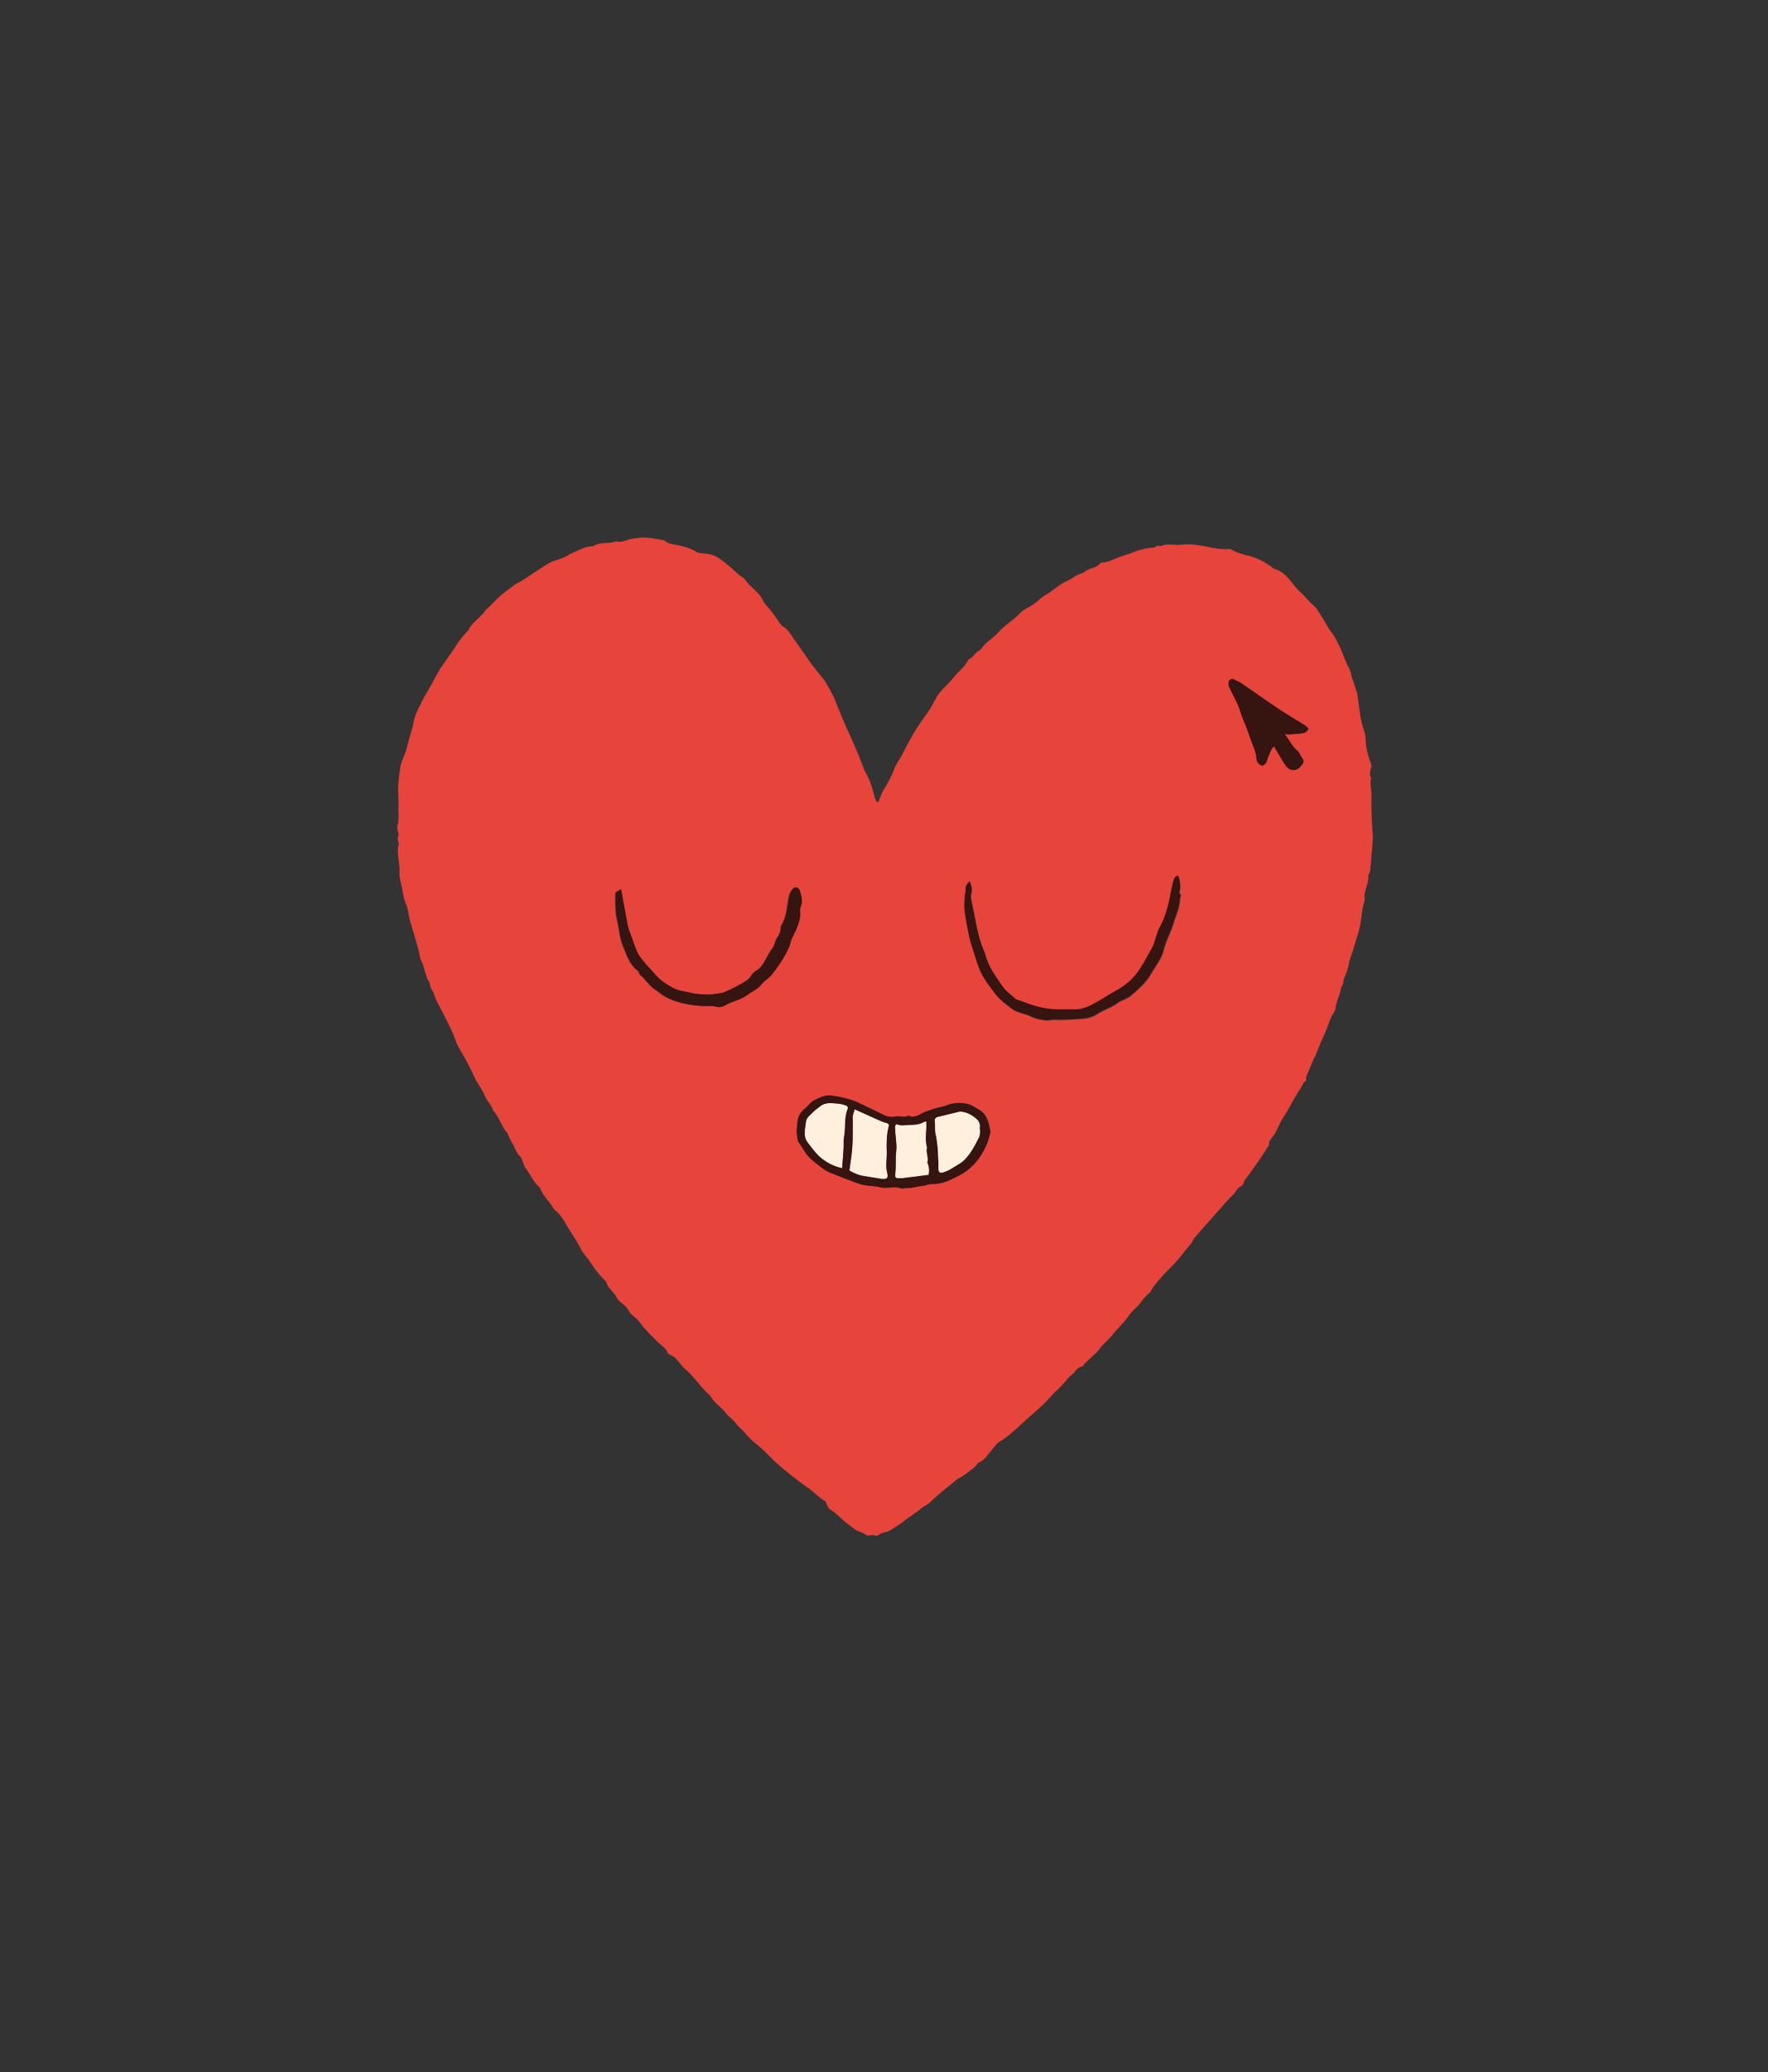 <?xml version="1.0" encoding="utf-8"?>
<!-- Generator: Adobe Illustrator 26.0.3, SVG Export Plug-In . SVG Version: 6.00 Build 0)  -->
<svg version="1.1" xmlns="http://www.w3.org/2000/svg" xmlns:xlink="http://www.w3.org/1999/xlink" x="0px" y="0px"
	 viewBox="0 0 726.7 851.7" style="enable-background:new 0 0 726.7 851.7;" xml:space="preserve">
<rect x="0" y="0" width="726.7" height="851.7" fill="#333333" stroke="none"/>
<style type="text/css">
	.st0{display:none;}
	.st1{display:inline;fill:#FFF0DE;}
	.st2{fill:#E7443C;}
	.st3{fill:#361410;}
	.st4{fill:#FFF0DE;}
</style>
<g id="background" class="st0">
	<rect class="st1" width="726.7" height="851.7"/>
</g>
<g id="coeur">
	<g>
		<path class="st2" d="M563.7,326.7c0.1-2.3-0.8-4.6-0.1-6.9c-0.9-1.5-0.4-2.9,0-4.4c0.2-0.6,0.1-1.3-0.2-1.8
			c-1.2-3.1-2-6.3-2.1-9.6c0-1.3-0.2-2.5-0.6-3.6c-1.6-4.5-2-9.3-2.6-13.9c-0.1-0.4-0.1-0.9-0.2-1.3c-0.4-1.4-0.9-2.7-1.3-4.1
			c-0.4-1.4-1.1-2.7-1.3-4.1c-0.2-1.4-1-2.5-1.5-3.7c-1-2.2-1.8-4.5-2.8-6.7c-1.1-2.3-2.1-4.6-3.6-6.5c-1.6-2-2.6-4.3-4-6.4
			c-1.1-1.7-2.1-3.7-3.6-4.9c-1.9-1.6-3.3-3.6-5.1-5.2c-1-0.9-1.9-1.9-2.7-2.9c-2.2-2.8-4.3-5.7-8-6.8c-0.3-0.1-0.5-0.2-0.7-0.3
			c-3-2.5-6.4-4.2-10.2-5.2c-2.4-0.6-4.8-1.2-7-2.5c-0.4-0.3-1.1-0.2-1.6-0.2c-2,0.2-4-0.2-6-0.5c-4.3-0.8-8.5-1.9-12.9-1.3
			c-2.9,0.4-5.9-0.8-8.7,0.7c-1.2-0.9-1.9,0.5-2.9,0.5c-3.2,0.2-6.1,1-9,2.2c-2.2,0.9-4.6,1.4-6.8,2.4c-1.6,0.8-3.2,1.4-5,1.5
			c-0.3,0-0.8,0.1-1,0.4c-1.7,2.2-4.9,1.7-6.7,3.8c-0.1,0.1-0.4,0-0.5,0.1c-0.8,0.3-1.7,0.6-2.5,1c-1.2,0.7-2.4,1.7-3.7,2.2
			c-2.6,1.1-4.7,2.9-6.9,4.5c-1.7,1.2-3.6,2.1-5.1,3.6c-1.6,1.6-3.8,2.6-5.7,3.8c-0.4,0.2-0.8,0.4-1.1,0.7c-2.9,3.3-6.8,5.4-9.7,8.7
			c-1.6,1.8-3.7,3.2-5.5,4.8c-0.8,0.8-1.3,2.1-2.3,2.6c-1.7,0.8-2.4,2.8-4.1,3.5c-0.2,0.1-0.4,0.3-0.5,0.5c-1.5,3-4.3,4.9-6.3,7.5
			c-1.7,2.1-3.8,3.9-5.5,6c-1.1,1.3-1.8,2.9-2.6,4.4c-1.4,2.6-3.2,5-4.9,7.4c-1.4,2-2.7,4-3.8,6.1c-1.5,2.6-2.8,5.2-4.2,7.8
			c-1,1.8-2.3,3.5-3,5.4c-1.1,3-2.6,5.7-4.2,8.4c-0.3,0.5-0.6,0.9-0.8,1.4c-0.6,1.3-1.1,2.6-1.6,3.9c-0.2,0-0.4,0-0.6,0
			c-0.3-0.8-0.8-1.6-1-2.4c-0.7-2.9-1.5-5.7-2.9-8.4c-0.7-1.3-1.4-2.5-1.8-3.9c-1.7-4.5-3.6-9-5.6-13.3c-1.6-3.3-2.9-6.7-4.3-10
			c-0.8-1.8-1.4-3.7-2.2-5.4c-1-2-2.1-3.9-3.2-5.8c-0.3-0.5-0.6-0.9-0.9-1.3c-1.6-2-3.2-3.9-4.7-5.9c-1.1-1.4-2-2.9-3.1-4.4
			c-1.9-2.8-3.9-5.5-5.8-8.3c-0.8-1.1-1.5-2.2-2.8-2.9c-1-0.6-1.7-1.6-2.3-2.6c-1.4-2-2.7-4-4.4-5.8c-0.9-0.9-1.6-2-2.1-3.1
			c-0.8-1.5-1.9-2.6-3.1-3.7c-0.7-0.7-1.4-1.3-2.1-2c-0.5-0.6-1.1-1.1-1.5-1.8c-0.8-1.3-2.2-1.8-3.2-2.7c-2.5-2.3-5-4.6-7.8-6.5
			c-1.1-0.7-2.3-1.3-3.6-1.6c-1.5-0.4-3-0.4-4.5-0.6c-0.3,0-0.7-0.2-1-0.3c-2.5-1.6-5.3-2.4-8.3-3c-1.6-0.3-3.4-0.4-4.8-1.6
			c-0.4-0.3-1-0.5-1.5-0.5c-2.1-0.3-4.2-0.8-6.4-0.9c-2-0.1-3.9,0.2-5.9,0.5c-2.1,0.3-4,1.8-6.3,1c-3,1.2-6.6,0.1-9.5,2
			c-0.3,0.2-0.7,0-1.1,0.1c-0.9,0.2-1.8,0.2-2.6,0.6c-2.3,1-4.6,1.8-6.7,3.1c-2.7,1.7-6,1.9-8.8,3.8c-2,1.3-4,2.6-6,3.9
			c-1.7,1.1-3.4,2.4-5.2,3.3c-0.6,0.3-1.2,0.6-1.8,1c-1.7,1.3-3.4,2.6-5.1,3.9c-0.9,0.7-1.7,1.5-2.5,2.3c-1.1,1.1-2.1,2.1-3.2,3.2
			c-0.4,0.4-0.9,0.7-1.2,1.1c-2,3.1-5.6,4.9-7.1,8.3c-0.1,0.1-0.3,0.2-0.4,0.4c-1.3,1.4-2.6,2.8-3.7,4.5c-2.3,3.6-4.8,7-7.2,10.5
			c-1.9,2.9-3.3,6.1-5.1,9c-1.2,2-2.3,4-3.3,6.1c-1.1,2.3-2.4,4.7-2.8,7.2c-0.5,3.1-1.7,6-2.4,9.1c-0.4,1.8-1,3.8-1.8,5.5
			c-1.5,3.2-1.6,6.6-2,10c-0.4,3.2,0.1,6.5,0,9.7c-0.1,2,0.1,4,0,6c0,1.2-0.6,2.3-0.5,3.4c0.1,1.1,0.8,2.2,0.3,3.4
			c-0.6,1.2,0.6,2.3,0.2,3.6c-0.5,1.8-0.2,3.7,0,5.5c0.2,1.9,0.6,3.8,0.4,5.8c-0.1,2,0.6,4,1,6c0.5,2.3,0.6,4.6,1.7,6.8
			c0.8,1.8,0.9,4,1.4,6c1.2,4.4,2.6,8.7,3.8,13.1c0.4,1.5,0.4,3.1,1.1,4.4c1.1,1.8,1.1,3.8,1.9,5.5c0.3,0.7,0.3,1.6,0.8,2.2
			c0.6,0.8,0.9,1.5,0.9,2.5c0,0.4,0.3,0.8,0.5,1.2c0.4,0.7,0.9,1.4,1.1,2.1c0.9,3,2.6,5.6,3.9,8.3c1.7,3.4,3.6,6.8,4.8,10.4
			c0.9,2.7,2.5,5,3.9,7.5c0.8,1.4,1.5,2.8,2.2,4.2c0.8,1.5,1.4,3.1,2.2,4.6c1.2,2.3,2.9,4.3,3.8,6.7c0.9,2.3,2.9,3.9,3.5,6.2
			c2.6,2.7,3.3,6.5,5.8,9.2c0.3,0.3,0.3,0.8,0.5,1.2c0.4,0.8,0.8,1.6,1.2,2.4c0.4,0.7,0.9,1.4,1.2,2.1c0.6,1.4,1.1,2.8,2.3,3.9
			c0.7,0.6,0.9,1.7,1.3,2.6c0.3,0.7,0.4,1.5,0.8,2c2.1,2.5,3.2,5.7,5.7,7.9c0.2,0.2,0.4,0.4,0.5,0.6c1.1,3.2,3.8,5.3,5.4,8.2
			c0.2,0.3,0.4,0.6,0.7,0.8c2.4,1.9,3.9,4.6,5.3,7.1c1.7,2.9,3.8,5.7,5.3,8.8c1,2.1,2.9,3.8,4.1,5.8c1.5,2.4,3.3,4.6,5.3,6.7
			c0.4,0.4,1,0.9,1.2,1.5c0.7,2.4,2.9,3.6,4,5.8c0.7,1.4,2.1,2.5,3.4,3.5c1.4,1.1,1.8,2.9,3.2,4c1.3,1,2.6,2.2,3.6,3.6
			c2,2.8,4.5,5,6.8,7.4c1.4,1.4,3.3,2.4,4.1,4.4c0.2,0.4,0.6,0.8,1,0.9c2.1,0.8,3.3,2.5,4.6,4.1c0.5,0.6,0.9,1.2,1.4,1.6
			c4,3.2,6.6,7.8,10.5,11.1c1.5,2.9,4.5,4.5,6.4,7.1c1.2,1.6,3.1,2.7,4.2,4.3c1,1.4,2.4,2.4,3.5,3.7c0.9,1.1,1.9,2.2,3,3.2
			c1.6,1.4,3.3,2.7,4.9,4.2c1.8,1.7,3.5,3.6,5.4,5.3c4,3.5,8.2,6.9,12.6,9.9c2.5,1.7,4.5,4.1,7.2,5.6c0.4,0.2,0.5,1,0.8,1.6
			c0.4,0.7,0.7,1.6,1.3,1.9c2.7,1.5,4.6,4,7.1,5.8c1.2,0.8,2.2,1.8,3.5,2.6c1.1,0.7,2.6,0.9,3.6,1.7c1.4,1.2,2.7,0.1,4,0.5
			c0.1,0,0.2,0.1,0.3,0.1c0.6,0,1.2,0.2,1.7-0.5c0.3-0.3,0.9-0.4,1.4-0.6c0.9-0.3,2-0.4,2.8-0.9c1.6-0.9,3.2-2,4.7-3
			c1.5-1.1,2.9-2.3,4.5-3.3c1.5-1,2.9-2.1,4.3-3.2c1-0.8,2.2-1.2,3.1-2.1c3.2-3.1,6.7-5.9,10.2-8.7c0.5-0.4,0.9-0.9,1.4-1.1
			c1.6-0.7,3-1.8,4.4-2.9c1.4-1,2.8-1.9,3.7-3.5c2.6-0.9,3.9-3.3,5.6-5.2c1.1-1.2,1.9-2.7,3.2-3.5c3.4-2,6.3-4.7,9.1-7.3
			c3.8-3.6,8-6.8,11.5-10.7c1.6-1.9,3.5-3.5,5.2-5.3c1.4-1.4,2.5-3.2,4-4.3c1.4-1,2-3,4-3.3c0.6-0.1,1.1-1.1,1.7-1.6
			c0.4-0.4,0.8-0.9,1.3-1.3c1.3-1.3,2.9-2.4,4-3.9c1.4-1.9,3.1-3.4,4.7-5.1c1.1-1.1,1.9-2.4,3-3.5c1.6-1.8,3.4-3.4,4.7-5.5
			c0.7-1.1,1.7-2,2.6-3c0.5-0.5,1.1-0.9,1.6-1.5c1.3-1.8,2.7-3.7,4.5-5.1c0.3-0.2,0.4-0.6,0.6-0.9c0.3-0.5,0.6-1.1,0.9-1.5
			c1-1.3,2-2.5,3.1-3.7c2.1-2.5,4.6-4.6,6.7-7.1c1.9-2.2,3.6-4.6,5.5-6.7c0.7-0.7,0.9-1.8,1.5-2.5c4.4-5.1,8.9-10.1,13.3-15.1
			c0.9-1,1.9-1.9,2.8-2.9c1-1.1,1.7-2.6,2.8-3.1c1.5-0.7,1.3-2.2,2.2-3.2c1.4-1.6,2.4-3.4,3.7-5.1c2-2.6,3.7-5.5,5.5-8.2
			c0.2-0.3,0.5-0.7,0.4-0.9c-0.2-1.3,0.7-2.1,1.3-2.9c1.7-2,2.5-4.5,3.7-6.7c1.2-2.1,2.6-4.1,3.7-6.2c1.5-2.8,3.2-5.6,4.9-8.3
			c0.4-0.6,0.6-1.5,1.1-1.7c1.1-0.6,0.3-1.4,0.6-2.1c1.1-2.3,2-4.8,3-7.1c0.3-0.6,0.7-1.2,0.9-1.8c0.3-0.7,0.5-1.4,0.8-2
			c1-2.4,2-4.8,3.1-7.2c1.3-2.8,1.9-5.9,3.7-8.4c0.3-0.4,0.5-1,0.5-1.5c0.3-3.2,2.2-5.9,2.4-9.1c1.1-0.7,0.7-2.1,1.1-3.1
			c0.8-1.9,1.7-4,2-6c0.3-2.1,1.2-3.9,1.8-5.9c0.8-3,1.9-5.9,2.6-8.9c0.5-1.8,0.6-3.7,0.9-5.6c0.3-2.1,0.6-4.2,1.3-6.1
			c-0.8-3.5,1.9-6.6,1.4-10.1c0-0.1,0.2-0.3,0.3-0.4c0.2-0.6,0.4-1.2,0.5-1.8c0.2-1.5,0.3-3.1,0.4-4.6c0.2-2.9,0.6-5.9,0.7-8.8
			C563.8,337.7,563.6,332.2,563.7,326.7z M324,389.5c-1.3,2.8-2.9,5.5-4.7,8c-1.4,2-2.8,4-4.8,5.4c-0.7,0.5-1.3,1.2-1.9,1.9
			c-1.7,2-4.1,3.1-6.2,4.5c-2.6,1.8-5.8,2.3-8.5,3.9c-1.1,0.6-2.6,1.1-4.1,0.5c-0.7-0.2-1.4-0.2-2.2-0.2c-3.8,0.1-7.7-0.3-11.4-1.2
			c-3.3-0.8-6.5-2-9.2-4.2c-1.4-1.1-3-1.9-4.1-3.3c-0.7-0.9-1.6-1.6-2.3-2.6c-0.6-0.9-1.9-1.2-2.1-2.5c0-0.2-0.2-0.5-0.5-0.7
			c-3.5-2.6-4.6-6.8-6.2-10.5c-1.1-2.7-1.3-5.7-1.9-8.6c-0.3-1.7-0.8-3.3-0.9-5c-0.2-2.4-0.2-4.9-0.2-7.3c0-1.3,1.3-1.2,2.2-2.1
			c0.6,3.5,1.2,6.6,1.8,9.7c0.5,2.7,0.8,5.5,1.8,8c1.1,2.8,1.9,5.7,3.2,8.4c0.8,1.7,2.2,3.2,3.4,4.7c1,1.2,2.2,2.3,3.2,3.5
			c2.1,2.7,5,4.6,7.8,6.2c2.4,1.3,5.3,1.6,8,2.2c1.7,0.4,3.5,0.5,5.3,0.6c1,0.1,2.1,0,3.2-0.1c1-0.1,1.9-0.2,2.9-0.4
			c0.5-0.1,1.1-0.1,1.6-0.3c3.2-1.4,6.4-2.9,9.3-4.8c0.8-0.5,1.4-1,1.9-1.8c0.6-1,1.4-1.9,2.4-2.5c2-1.1,3-3,3.9-4.7
			c0.8-1.5,1.6-3,2.6-4.3c1.1-1.4,1.1-3.1,2-4.4c0.9-1.3,1.5-2.6,1.5-4.2c0-0.4,0.2-0.9,0.5-1.3c1.6-2.9,2-6.2,2.5-9.4
			c0.2-1.7,0.5-3.5,1.7-4.9c0.5-0.6,1-1.2,1.8-0.9c0.5,0.2,1.1,0.8,1.2,1.3c0.5,2,1.3,3.9,0.5,6.1c-0.4,1.1-0.6,2.3-0.7,3.4
			c-0.1,3.4-1.6,6.4-3.1,9.4C324.9,386.4,324.7,388.1,324,389.5z M406.9,466c-0.8,3.4-2.2,6.5-4.1,9.4c-2.1,3.2-4.9,5.8-8.2,7.5
			c-3.5,1.9-7.1,3.9-11.4,3.7c-0.9,0-1.8,0.3-2.6,0.5c-1.5,0.5-3.1,0.4-4.6,0.8c-1.5,0.4-3.2,0.4-4.8,0.5c-0.2,0-0.4,0.2-0.5,0.1
			c-2.6-1.1-5.3-0.1-8-0.4c-0.9-0.1-1.8-0.4-2.6-0.5c-1.7-0.2-3.4-0.3-5.1-0.6c-1.2-0.2-2.4-0.7-3.6-1.1c-2.2-0.8-4.3-1.7-6.5-2.5
			c-2.4-1-4.8-1.7-7-3.4c-1.6-1.2-3.2-2.4-4.7-3.8c-2.1-1.9-3.2-4.5-4.9-6.7c-0.2-0.2-0.2-0.5-0.3-0.7c-0.8-2.8-0.5-5.8-0.1-8.5
			c0.2-1.7,1.4-3.5,3-4.7c1.3-1,2.1-2.6,3.8-3.4c2-1,4-2,6.4-2c1.4,0.2,2.9,0.4,4.3,0.7c2.6,0.6,5.1,1.2,7.6,2.4
			c3.3,1.6,6.6,3.2,9.9,4.8c1.7,0.9,3.5,1.2,5.2,0.8c1.7-0.4,3.5,0.7,5.2-0.4c3.1,1.5,5.2-1.1,7.8-1.8c0.9-0.2,1.8-0.7,2.8-1
			c1.8-0.5,3.8-0.7,5.5-1.5c2.6-1,5.2-1,7.7-0.6c1.9,0.3,3.6,1.5,5.3,2.5c3.3,1.9,4,5.3,4.7,8.7C407.1,465.2,407,465.6,406.9,466z
			 M485.4,368.4c-0.5,1.2-0.3,2.4-0.6,3.6c-0.5,2.7-1.7,5.2-2.5,7.9c-1.1,3.7-3.1,7.1-4,10.9c-0.6,2.8-2.4,5.1-3.9,7.6
			c-0.3,0.5-0.7,1-1,1.6c-2.1,3.9-5.5,6.8-8.8,9.6c-1.5,1.2-3.7,1.6-5.2,2.8c-2.6,2-5.8,2.7-8.5,4.6c-1.9,1.3-4.3,1.7-6.6,1.9
			c-2.8,0.2-5.7,0.4-8.5,0.4c-1.4,0-2.8-0.2-4.2,0.1c-1.3,0.3-2.8,0-4.2-0.3c-1.5-0.3-2.9-0.8-4.3-1.5c-2.4-1-5.1-1.3-7.2-2.9
			c-2.5-1.9-5.1-3.8-6.9-6.3c-2.3-3.2-4.9-6.4-6.4-10.2c-0.5-1.3-0.9-2.5-1.3-3.8c-0.8-2.3-1.5-4.6-2.2-6.9c-0.4-1.5-0.7-2.9-1-4.4
			c-0.6-3-1.2-6-1.5-9c-0.2-2.1,0.1-4.1,0.2-6.2c0-0.5,0.3-1.1,0.3-1.6c-0.2-1.6,0.5-2.7,1.7-3.8c0.4,1.7,1.1,3.1,0.5,4.9
			c-0.4,1.2,0,2.7,0.3,4c1.4,6.5,2.1,13.1,4.8,19.3c0.6,1.3,0.9,2.8,1.4,4.1c1.5,4,4.1,7.4,6.4,10.9c1.4,2.1,3.5,3.3,5.2,5
			c0.8,0.8,2.1,0.9,3.2,1.3c3.1,1.3,6.3,2.3,9.8,2.8c3.9,0.6,7.8,0.3,11.6,0.4c3.4,0.1,6.2-1.5,9.1-3.1c2.4-1.3,4.7-2.9,7.1-4.2
			c3.2-1.8,6.3-3.9,8.8-7c2.7-3.4,4.5-7.1,6.6-10.8c1-1.7,1.4-3.7,2-5.5c0.3-0.8,0.5-1.7,0.9-2.5c2.5-4.5,3.9-9.4,4.8-14.4
			c0.3-1.6,0.5-3.2,1-4.7c0.3-1.1,0.6-2.3,2.1-2.8c0.7,1.6,0.7,3.2,0.8,4.9c0,1.1-1,2.2,0.4,3.1C485.5,368,485.4,368.3,485.4,368.4z
			 M536.2,301.2c-1.7,0.4-3.4,0.5-5.1,0.6c-0.9,0.1-1.8,0-3.1,0c2.1,2.4,3,5.1,5.3,6.8c0.7,0.5,1,1.5,1.4,2.2c0.6,1,1.6,1.9,0.7,3.2
			c-1,1.4-2.1,2.7-4.1,2.5c-1.7-0.2-2.5-1.3-3.3-2.5c-1.5-2.3-2.9-4.7-4.3-7.2c-1.5,1.2-1.8,3.1-2.6,4.7c-0.3,0.6-0.3,1.4-0.7,2
			c-0.4,0.6-1,1.2-1.6,1.2c-0.5,0-1.2-0.6-1.7-1.1c-0.3-0.4-0.6-1-0.6-1.5c-0.2-3.4-1.9-6.4-2.9-9.5c-1.1-3.6-2.8-6.9-3.9-10.5
			c-1-3.2-2.8-6.2-4.2-9.2c-0.2-0.3-0.4-0.6-0.4-1c-0.1-0.9-0.3-1.9,0.5-2.5c0.7-0.6,1.5-0.3,2.2,0.2c0.7,0.4,1.5,0.6,2.2,1.1
			c5.2,3.5,10.3,7.2,15.5,10.7c3.3,2.2,6.8,4.3,10.3,6.4c0.3,0.2,0.7,0.3,0.9,0.6c0.4,0.4,1.2,1.2,1.1,1.3
			C537.4,300.3,536.8,301.1,536.2,301.2z"/>
		<path class="st3" d="M536.7,298.4c-0.2-0.2-0.6-0.4-0.9-0.6c-3.4-2.1-6.9-4.2-10.3-6.4c-5.2-3.5-10.3-7.1-15.5-10.7
			c-0.7-0.5-1.5-0.7-2.2-1.1c-0.8-0.4-1.5-0.8-2.2-0.2c-0.8,0.6-0.6,1.6-0.5,2.5c0,0.3,0.3,0.6,0.4,1c1.4,3.1,3.2,6,4.2,9.2
			c1.1,3.6,2.8,6.9,3.9,10.5c1,3.2,2.7,6.1,2.9,9.5c0,0.5,0.3,1.1,0.6,1.5c0.5,0.5,1.1,1.1,1.7,1.1c0.5,0,1.2-0.7,1.6-1.2
			c0.4-0.6,0.4-1.4,0.7-2c0.8-1.6,1-3.4,2.6-4.7c1.5,2.5,2.8,4.9,4.3,7.2c0.8,1.2,1.7,2.4,3.3,2.5c2,0.2,3.1-1.2,4.1-2.5
			c0.9-1.2-0.1-2.2-0.7-3.2c-0.5-0.8-0.8-1.7-1.4-2.2c-2.3-1.7-3.2-4.4-5.3-6.8c1.3,0,2.2,0.1,3.1,0c1.7-0.1,3.4-0.2,5.1-0.6
			c0.6-0.2,1.2-0.9,1.6-1.6C537.9,299.5,537.1,298.8,536.7,298.4z"/>
		<path class="st3" d="M485,364.8c0-1.7-0.1-3.3-0.8-4.9c-1.6,0.4-1.8,1.7-2.1,2.8c-0.4,1.5-0.7,3.1-1,4.7c-0.9,5-2.2,9.9-4.8,14.4
			c-0.4,0.8-0.6,1.7-0.9,2.5c-0.7,1.9-1,3.9-2,5.5c-2.1,3.6-3.9,7.4-6.6,10.8c-2.5,3.1-5.5,5.2-8.8,7c-2.4,1.3-4.7,2.9-7.1,4.2
			c-2.8,1.6-5.7,3.1-9.1,3.1c-3.9-0.1-7.7,0.2-11.6-0.4c-3.4-0.5-6.6-1.5-9.8-2.8c-1.1-0.5-2.4-0.6-3.2-1.3c-1.7-1.7-3.8-2.9-5.2-5
			c-2.4-3.5-5-6.9-6.4-10.9c-0.5-1.3-0.8-2.8-1.4-4.1c-2.7-6.2-3.3-12.8-4.8-19.3c-0.3-1.3-0.7-2.8-0.3-4c0.6-1.8-0.1-3.3-0.5-4.9
			c-1.2,1.1-2,2.2-1.7,3.8c0.1,0.5-0.2,1.1-0.3,1.6c-0.1,2.1-0.4,4.2-0.2,6.2c0.3,3,1,6,1.5,9c0.3,1.5,0.6,3,1,4.4
			c0.7,2.3,1.5,4.6,2.2,6.9c0.4,1.3,0.8,2.6,1.3,3.8c1.4,3.8,4,7,6.4,10.2c1.8,2.5,4.4,4.4,6.9,6.3c2.1,1.6,4.8,1.9,7.2,2.9
			c1.4,0.6,2.8,1.1,4.3,1.5c1.4,0.3,2.9,0.6,4.2,0.3c1.5-0.3,2.8-0.1,4.2-0.1c2.8,0,5.7-0.2,8.5-0.4c2.3-0.2,4.7-0.5,6.6-1.9
			c2.7-1.8,5.9-2.6,8.5-4.6c1.6-1.2,3.7-1.6,5.2-2.8c3.4-2.8,6.7-5.7,8.8-9.6c0.3-0.6,0.7-1,1-1.6c1.5-2.4,3.3-4.8,3.9-7.6
			c0.8-3.8,2.9-7.2,4-10.9c0.8-2.6,1.9-5.2,2.5-7.9c0.2-1.2,0.1-2.4,0.6-3.6c0.1-0.2,0.1-0.5,0.1-0.5C484,367,485,365.9,485,364.8z"
			/>
		<path class="st4" d="M402.7,463.7c0.3-1.7-0.3-3-1.6-4c-1.9-1.6-4-2.7-6.7-2.8c-3,0.8-6.1,1.5-9.1,2.2c-0.8,0.2-1.3,0.8-1.2,1.8
			c0.3,1.9-0.1,3.7,0.4,5.6c0.3,1.1,0.4,2.4,0.6,3.6c0.2,1.9,0.3,3.9,0.4,5.8c0.1,1.4,0.2,2.8,0.1,4.2c-0.1,1.7,0.6,2.4,2.2,1.8
			c1.2-0.4,2.4-0.9,3.4-1.6c1.9-1.2,3.9-2.1,5.5-3.8c2.5-2.7,4.2-5.9,5.8-9.2c0.3-0.7,0.3-1.6,0.3-2.4
			C402.9,464.5,402.7,464.1,402.7,463.7z"/>
		<path class="st4" d="M381.2,477.7c0.5-2-0.7-4-0.2-6c-1-3.6,0-7.2-0.3-10.8c-0.3,0.1-0.7,0-1,0.2c-1.9,1.1-3.9,1.2-6.1,1.2
			c-1.5,0-3,0.5-4.5-0.1c-0.9-0.3-1.4,0.2-1.3,1.1c0.1,1.4,0.2,2.8,0.3,4.2c0.2,1.9,0.4,3.8,0.2,5.6c-0.4,3.1,0,6.2-0.4,9.3
			c-0.2,1.6,0.2,1.9,1.7,1.9c0.8,0,1.7,0,2.5-0.2c3.2-0.4,6.4-0.8,9.6-1.2c0.3-1.9,0.2-3.5-0.6-5.1
			C381.2,477.8,381.2,477.7,381.2,477.7z"/>
		<path class="st4" d="M364.3,461.5c-1-0.2-2-0.7-3-1.1c-3.3-1.4-6.5-2.9-10-4.5c-0.3,1.2-0.6,1.9-0.8,2.7c-0.1,0.7,0,1.4,0,2.2
			c0,3.6,0.1,7.2-0.2,10.8c-0.2,3.2-0.8,6.4-1.2,9.5c2,1.2,4,2,6.1,2.3c2.3,0.4,4.6,0.7,6.9,1.1c2.2,0.4,3.2-0.2,2.6-2.3
			c-0.8-2.9-0.2-5.7-0.2-8.5c-0.1-3.5-0.1-7.2,0.8-10.7C365.5,462.4,365.3,461.8,364.3,461.5z"/>
		<path class="st4" d="M347.1,454.2c-0.9-0.3-1.9-0.6-2.9-0.6c-2.4-0.1-4.9-0.7-7,1c-1.3,1-2.5,1.9-3.6,3c-2.3,2.2-2.3,2.2-2.7,5.4
			c-0.3,2.2-0.5,4.6,0.9,6.5c1.9,2.4,3.5,4.9,6,6.8c2.5,1.9,5.1,3.2,8.3,3.9c0.2-3,0.5-5.7,0.6-8.4c0.1-1.5-0.1-3,0.2-4.5
			c0.7-3.7,0-7.6,1.4-11.2C348.8,455.1,348.3,454.5,347.1,454.2z"/>
		<path class="st3" d="M402.4,456.2c-1.7-1-3.5-2.2-5.3-2.5c-2.5-0.4-5.2-0.4-7.7,0.6c-1.8,0.7-3.7,0.9-5.5,1.5
			c-1,0.3-1.8,0.7-2.8,1c-2.6,0.6-4.7,3.3-7.8,1.8c-1.7,1.1-3.5,0-5.2,0.4c-1.8,0.4-3.5,0.1-5.2-0.8c-3.3-1.7-6.6-3.2-9.9-4.8
			c-2.5-1.2-5-1.8-7.6-2.4c-1.4-0.3-2.8-0.5-4.3-0.7c-2.4,0-4.3,1-6.4,2c-1.6,0.8-2.4,2.4-3.8,3.4c-1.6,1.2-2.7,3-3,4.7
			c-0.4,2.8-0.7,5.7,0.1,8.5c0.1,0.2,0.2,0.5,0.3,0.7c1.7,2.2,2.7,4.8,4.9,6.7c1.5,1.4,3.1,2.6,4.7,3.8c2.1,1.7,4.6,2.4,7,3.4
			c2.2,0.9,4.3,1.7,6.5,2.5c1.2,0.4,2.4,0.9,3.6,1.1c1.7,0.3,3.4,0.4,5.1,0.6c0.9,0.1,1.8,0.4,2.6,0.5c2.6,0.3,5.4-0.7,8,0.4
			c0.1,0.1,0.3-0.1,0.5-0.1c1.6-0.2,3.2-0.1,4.8-0.5c1.5-0.4,3.1-0.4,4.6-0.8c0.9-0.3,1.8-0.5,2.6-0.5c4.3,0.1,7.9-1.9,11.4-3.7
			c3.3-1.8,6-4.3,8.2-7.5c2-3,3.4-6,4.1-9.4c0.1-0.4,0.2-0.7,0.1-1.1C406.4,461.6,405.7,458.1,402.4,456.2z M348.4,456.1
			c-1.4,3.6-0.7,7.5-1.4,11.2c-0.3,1.5-0.1,3-0.2,4.5c-0.2,2.7-0.4,5.4-0.6,8.4c-3.3-0.7-5.9-2-8.3-3.9c-2.5-1.9-4.2-4.5-6-6.8
			c-1.5-1.9-1.2-4.3-0.9-6.5c0.4-3.2,0.4-3.2,2.7-5.4c1.1-1.1,2.4-2.1,3.6-3c2.2-1.6,4.6-1.1,7-1c1,0.1,1.9,0.3,2.9,0.6
			C348.3,454.5,348.8,455.1,348.4,456.1z M365.3,463.1c-1,3.5-0.9,7.2-0.8,10.7c0.1,2.8-0.5,5.6,0.2,8.5c0.6,2.1-0.4,2.7-2.6,2.3
			c-2.3-0.4-4.6-0.7-6.9-1.1c-2.1-0.3-4.1-1.1-6.1-2.3c0.4-3.1,1-6.3,1.2-9.5c0.2-3.6,0.1-7.2,0.2-10.8c0-0.7-0.1-1.5,0-2.2
			c0.1-0.8,0.4-1.5,0.8-2.7c3.5,1.6,6.8,3,10,4.5c1,0.4,2,0.9,3,1.1C365.3,461.8,365.5,462.4,365.3,463.1z M381.8,483
			c-3.2,0.4-6.4,0.9-9.6,1.2c-0.8,0.1-1.7,0.2-2.5,0.2c-1.5,0-1.9-0.3-1.7-1.9c0.4-3.1,0-6.2,0.4-9.3c0.2-1.8,0-3.8-0.2-5.6
			c-0.1-1.4-0.3-2.8-0.3-4.2c0-1,0.5-1.5,1.3-1.1c1.5,0.6,3,0.1,4.5,0.1c2.2,0,4.2-0.1,6.1-1.2c0.3-0.2,0.7-0.1,1-0.2
			c0.2,3.6-0.7,7.2,0.3,10.8c-0.5,2,0.7,4,0.2,6c0,0.1,0,0.2,0,0.3C382,479.4,382.1,481.1,381.8,483z M402.6,467.3
			c-1.6,3.2-3.3,6.5-5.8,9.2c-1.6,1.7-3.7,2.6-5.5,3.8c-1,0.7-2.2,1.2-3.4,1.6c-1.6,0.6-2.2,0-2.2-1.8c0.1-1.4,0-2.8-0.1-4.2
			c-0.1-1.9-0.1-3.9-0.4-5.8c-0.2-1.2-0.3-2.5-0.6-3.6c-0.5-1.9-0.1-3.8-0.4-5.6c-0.1-1,0.4-1.6,1.2-1.8c3-0.8,6.1-1.5,9.1-2.2
			c2.7,0,4.8,1.2,6.7,2.8c1.2,1,1.9,2.3,1.6,4c-0.1,0.4,0.2,0.8,0.1,1.2C402.8,465.7,402.9,466.6,402.6,467.3z"/>
		<path class="st3" d="M329.3,372.2c0.8-2.1,0-4.1-0.5-6.1c-0.1-0.5-0.7-1.1-1.2-1.3c-0.8-0.3-1.3,0.3-1.8,0.9
			c-1.2,1.4-1.4,3.2-1.7,4.9c-0.5,3.2-0.8,6.5-2.5,9.4c-0.2,0.4-0.5,0.8-0.5,1.3c0,1.6-0.7,2.9-1.5,4.2c-0.9,1.3-0.9,3-2,4.4
			c-1,1.3-1.8,2.8-2.6,4.3c-0.9,1.8-2,3.7-3.9,4.7c-1,0.5-1.9,1.5-2.4,2.5c-0.5,0.8-1.1,1.3-1.9,1.8c-2.9,2-6.1,3.4-9.3,4.8
			c-0.5,0.2-1,0.2-1.6,0.3c-1,0.1-1.9,0.3-2.9,0.4c-1,0.1-2.1,0.2-3.2,0.1c-1.8-0.1-3.6-0.2-5.3-0.6c-2.7-0.6-5.6-0.9-8-2.2
			c-2.9-1.6-5.7-3.5-7.8-6.2c-1-1.2-2.2-2.3-3.2-3.5c-1.2-1.5-2.6-3-3.4-4.7c-1.3-2.7-2.1-5.6-3.2-8.4c-1-2.5-1.3-5.3-1.8-8
			c-0.6-3.1-1.2-6.3-1.8-9.7c-0.9,0.9-2.2,0.8-2.2,2.1c0,2.4,0,4.9,0.2,7.3c0.1,1.7,0.5,3.4,0.9,5c0.6,2.9,0.8,6,1.9,8.6
			c1.6,3.7,2.6,7.9,6.2,10.5c0.2,0.1,0.4,0.4,0.5,0.7c0.2,1.2,1.5,1.6,2.1,2.5c0.6,0.9,1.5,1.7,2.3,2.6c1.1,1.4,2.8,2.2,4.1,3.3
			c2.8,2.2,6,3.4,9.2,4.2c3.7,0.9,7.5,1.4,11.4,1.2c0.7,0,1.5-0.1,2.2,0.2c1.5,0.6,3,0.1,4.1-0.5c2.7-1.6,5.8-2,8.5-3.9
			c2.1-1.5,4.4-2.5,6.2-4.5c0.6-0.7,1.2-1.4,1.9-1.9c2-1.4,3.4-3.4,4.8-5.4c1.8-2.5,3.4-5.2,4.7-8c0.6-1.5,0.8-3.1,1.6-4.5
			c1.5-3,2.9-5.9,3.1-9.4C328.7,374.5,328.9,373.3,329.3,372.2z"/>
	</g>
</g>
</svg>
